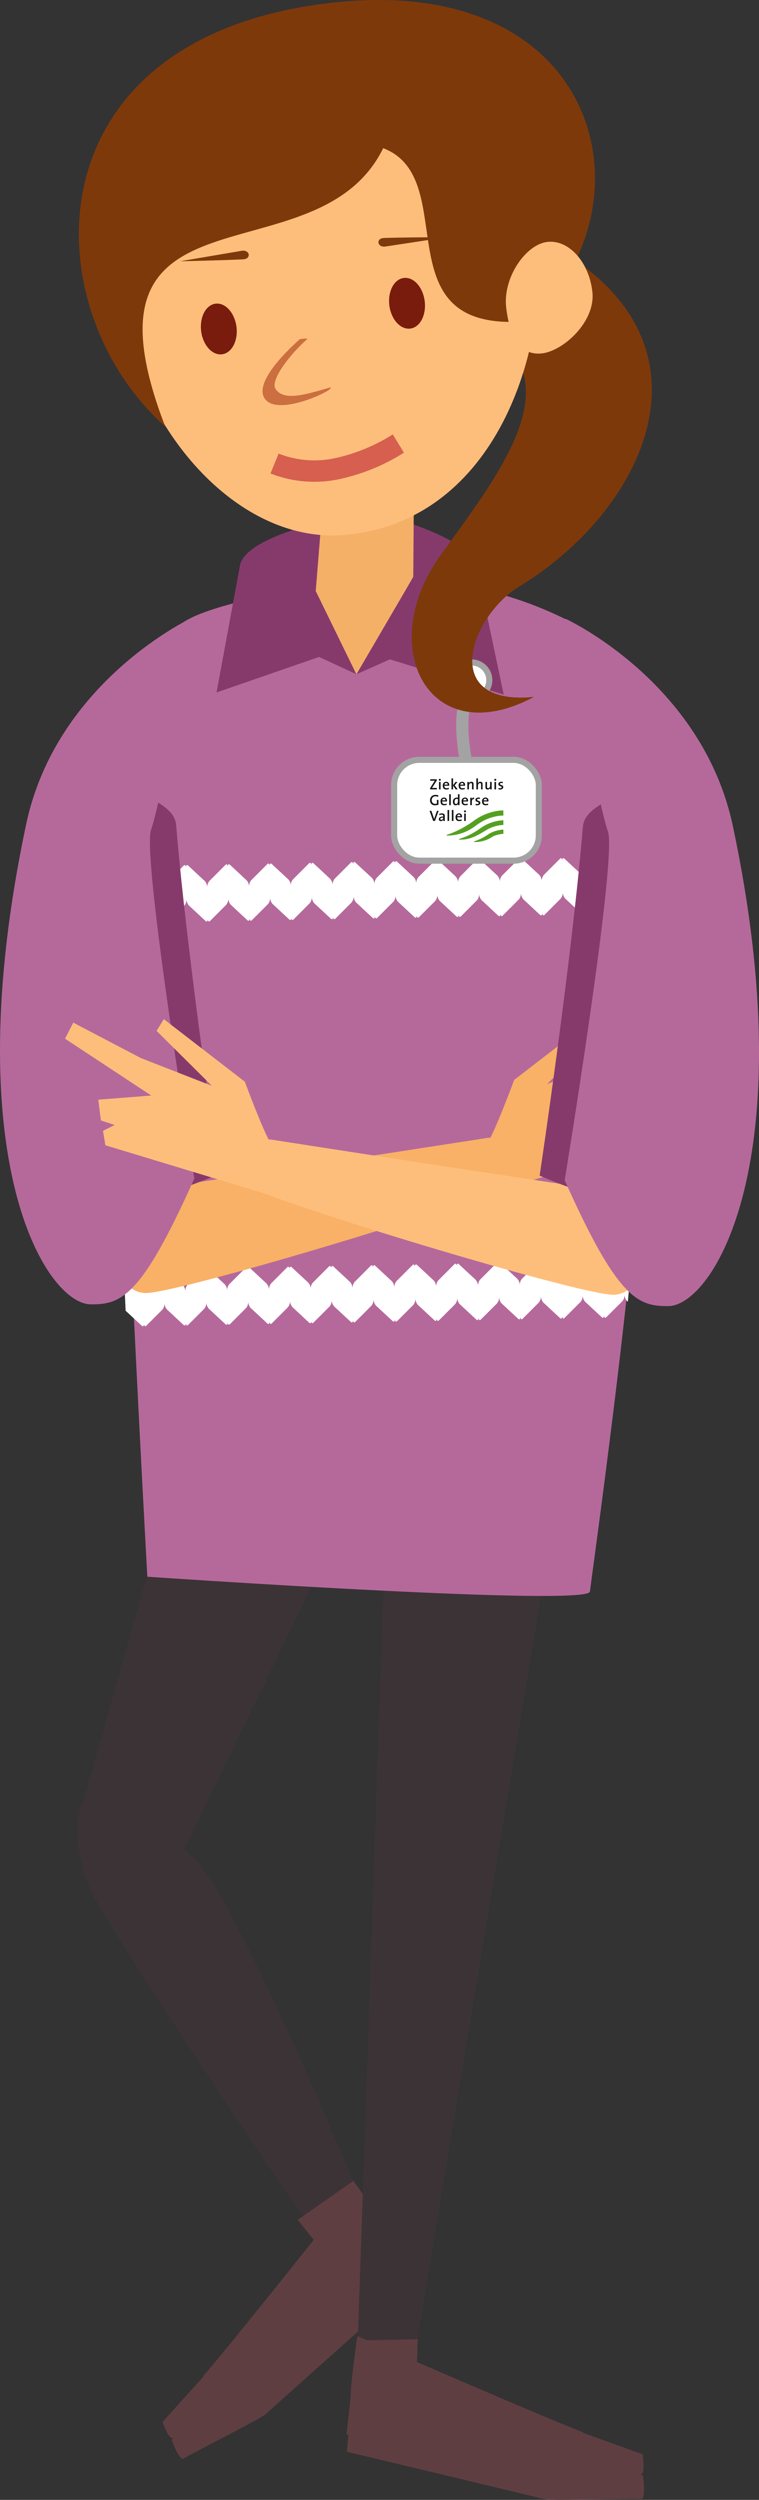<svg xmlns="http://www.w3.org/2000/svg" xmlns:xlink="http://www.w3.org/1999/xlink" width="124.821" height="410.941" viewBox="0 0 124.821 410.941"><rect x="0" y="0" width="124.821" height="410.941" fill="#333333" stroke="none"/><defs><clipPath id="a"><rect width="124.821" height="410.941" fill="none"/></clipPath></defs><g transform="translate(0)"><g transform="translate(0)" clip-path="url(#a)"><path d="M65.642,397.634c-.769-2.618-25.043-62.137-32.861-69.405s-14.01-9.48-16.732-9.97-3.565,8.54.221,16.033,38.373,59.462,41.945,63.115,9.09,5.906,7.427.227" transform="translate(-0.985 -22.858)" fill="#3c3336"/><path d="M63.294,393.086l6.823,10.359s-13.747,12.21-24.27,21.651c-.946.837-12.272,6.482-13.438,7.273-.73.5-2-3.067-2-3.067S54.285,400,53.1,400.743s10.189-7.657,10.189-7.657" transform="translate(-2.184 -28.234)" fill="#5f3e42"/><path d="M62.769,392.22l6.032,8.792s-14.039,11.643-24.784,20.643c-.963.8-12.279,6.474-13.451,7.244-.74.488-1.764-2.6-1.764-2.6s24.835-27.412,23.645-26.683,10.322-7.392,10.322-7.392" transform="translate(-2.069 -28.172)" fill="#5f3e42"/><path d="M35.983,418.489c-.649.729,30.829-20.547,30.315-22.038s-5.7-8.457-5.7-8.457-19.774,24.959-24.616,30.494" transform="translate(-2.584 -27.868)" fill="#5f3e42"/><path d="M13.873,315.631l23.388-83.044s35.659-8.894,34.974,3.316L30.622,321.86c-5.413,1.506-15-1.663-16.749-6.229" transform="translate(-0.996 -16.481)" fill="#3c3336"/><path d="M62.661,420.147l-1.21,13.064s18.434,4.372,32.592,7.81c1.265.3,14.325-.2,15.772-.05.9.092.333-3.858.333-3.858S74.213,422,75.648,422.092s-12.987-1.945-12.987-1.945" transform="translate(-4.414 -30.178)" fill="#5f3e42"/><path d="M62.64,419.119l-1.246,11.212s18.423,3.7,32.572,6.611c1.265.252,14.323-.205,15.767-.085.91.078.346-3.309.346-3.309s-35.894-12.871-34.457-12.793-12.982-1.636-12.982-1.636" transform="translate(-4.41 -30.104)" fill="#5f3e42"/><path d="M51.565,390.9l9.874-5.24L63.271,389l-8.96,6.316Z" transform="translate(-49.864 -16.792) rotate(-7)" fill="#5f3e42"/><path d="M69.656,216.9,63.2,404.955l8.9,1.531,30.94-186.338S74.44,204.559,69.656,216.9" transform="translate(-4.54 -15.238)" fill="#3c3336"/><path d="M98.612,111.37a61.986,61.986,0,0,0-34.857-8.553c-11.833.685-29.183,4.1-32.621,7.3-1.739,1.623-10.21,30.421-9.635,61.669.49,26.524,4.274,94.778,4.274,94.778s72.456,4.97,72.783,2.449c.73-5.776,9.34-67.025,8.572-84.45-.89-20.178-9.8-64.663-8.516-73.2" transform="translate(-1.542 -7.378)" fill="#b5699b"/><path d="M100.427,429.571c.943.346-38.041-3.462-38.29-5.1s1.1-10.735,1.1-10.735,30.1,13.152,37.188,15.837" transform="translate(-4.461 -29.717)" fill="#5f3e42"/><path d="M73.056,418.869l-10.225-1.031.316-3.342,10.074-.208Z" transform="translate(-4.513 -29.757)" fill="#5f3e42"/><path d="M53.678,106.857c.744,4.58-.365,9.477,8.841,9.779,5.744.188,13.016-4.285,12.929-8.923s-3.941-3.694-9.688-3.588-12.554-.187-12.082,2.732" transform="translate(-3.854 -7.468)" fill="#ed9951"/><path d="M101.374,158.476l1.126,1.05c-.276-2.447-.547-4.855-.8-7.191l-.444-.414a.242.242,0,0,0-.16-.076l-.008,0c-.115.007-.192.166-.187.437,0-.271-.091-.426-.206-.429h-.006a.244.244,0,0,0-.155.084l-2.672,2.674a1.654,1.654,0,0,0-.342,1.051,1.662,1.662,0,0,0-.376-1.036l-2.768-2.576a.246.246,0,0,0-.157-.077h-.008c-.117.007-.195.165-.19.436,0-.271-.086-.427-.2-.429h-.009a.234.234,0,0,0-.155.083l-2.671,2.674a1.658,1.658,0,0,0-.34,1.04,1.654,1.654,0,0,0-.378-1.027l-2.769-2.574a.251.251,0,0,0-.16-.079l0,0c-.118.007-.2.164-.193.429,0-.265-.086-.42-.2-.421h-.007a.245.245,0,0,0-.155.082L84.1,154.862a1.63,1.63,0,0,0-.335,1,1.643,1.643,0,0,0-.376-.991L80.622,152.3a.249.249,0,0,0-.165-.079c-.117.006-.194.166-.19.435,0-.269-.086-.425-.2-.428a.242.242,0,0,0-.163.084l-2.669,2.676a1.641,1.641,0,0,0-.342,1.05A1.656,1.656,0,0,0,76.508,155l-2.766-2.576a.257.257,0,0,0-.16-.076h-.007c-.117.007-.193.164-.187.435-.006-.271-.091-.425-.205-.428h-.008a.236.236,0,0,0-.154.084l-2.673,2.676a1.646,1.646,0,0,0-.342,1.049,1.667,1.667,0,0,0-.376-1.037l-2.77-2.576a.239.239,0,0,0-.156-.076H66.7c-.118.006-.195.164-.19.433,0-.269-.087-.424-.2-.426h-.007a.256.256,0,0,0-.155.083l-2.671,2.676a1.656,1.656,0,0,0-.342,1.039,1.63,1.63,0,0,0-.378-1.026L59.98,152.68a.241.241,0,0,0-.157-.076h-.009c-.116.007-.192.164-.187.434-.006-.27-.09-.426-.207-.428h-.006a.24.24,0,0,0-.154.084l-2.671,2.674a1.677,1.677,0,0,0-.34,1.05,1.645,1.645,0,0,0-.38-1.036L53.1,152.806a.232.232,0,0,0-.155-.076h-.008c-.12.007-.192.165-.185.435-.007-.27-.093-.426-.21-.429h-.009a.247.247,0,0,0-.152.084l-2.67,2.673a1.489,1.489,0,0,0-.317.744l0,.307a1.651,1.651,0,0,0-.379-1.038l-2.768-2.576a.243.243,0,0,0-.164-.077c-.117.007-.192.164-.187.434,0-.27-.088-.426-.206-.428a.25.25,0,0,0-.161.084l-2.674,2.675a1.668,1.668,0,0,0-.341,1.044,1.644,1.644,0,0,0-.38-1.031l-2.767-2.575a.257.257,0,0,0-.156-.078H39.2c-.118.007-.195.164-.188.435-.006-.271-.088-.427-.205-.428H38.8a.251.251,0,0,0-.153.084l-2.67,2.675a1.644,1.644,0,0,0-.342,1.049,1.653,1.653,0,0,0-.38-1.037l-2.765-2.575a.264.264,0,0,0-.161-.077h-.007c-.117.007-.194.165-.19.435,0-.27-.086-.426-.2-.429h-.009a.26.26,0,0,0-.154.085L29.1,155.875a1.655,1.655,0,0,0-.342,1.044,1.649,1.649,0,0,0-.381-1.031l-2.767-2.575a.25.25,0,0,0-.159-.077h-.006c-.116.007-.2.164-.19.435-.006-.271-.086-.426-.205-.429h-.007a.255.255,0,0,0-.155.085l-2.385,2.39q-.448,3.347-.807,6.893c.162.081.281-.066.278-.389.009.376.174.526.365.333l2.671-2.673a1.631,1.631,0,0,0,.338-1.051,1.679,1.679,0,0,0,.383,1.038L28.5,162.44c.2.189.357.031.352-.351.009.381.174.535.368.34l2.668-2.673a1.652,1.652,0,0,0,.342-1.051,1.654,1.654,0,0,0,.381,1.038l2.767,2.572c.2.188.363.028.356-.357.006.385.169.54.367.344l2.67-2.672a1.661,1.661,0,0,0,.338-1.051,1.678,1.678,0,0,0,.383,1.037l2.765,2.572c.2.187.359.031.355-.353.008.383.173.535.367.341l2.67-2.673a1.648,1.648,0,0,0,.342-1.051,1.66,1.66,0,0,0,.38,1.038l2.767,2.571c.2.188.36.03.356-.356l0,.251c.058.191.187.238.335.095l2.669-2.674a1.649,1.649,0,0,0,.345-1.051,1.673,1.673,0,0,0,.375,1.039l2.769,2.573c.2.188.362.029.355-.357.006.386.172.539.367.343l2.669-2.673a1.659,1.659,0,0,0,.342-1.051,1.65,1.65,0,0,0,.38,1.039l2.766,2.571c.2.187.357.031.354-.344.01.375.176.524.366.331l2.672-2.673a1.645,1.645,0,0,0,.344-1.051,1.679,1.679,0,0,0,.377,1.039l2.767,2.573c.2.188.36.028.355-.356,0,.384.171.537.367.342L73.141,159a1.67,1.67,0,0,0,.342-1.05,1.652,1.652,0,0,0,.379,1.037l2.77,2.573c.2.188.36.028.353-.356.007.384.173.539.367.343l2.671-2.671a1.658,1.658,0,0,0,.342-1.052,1.663,1.663,0,0,0,.379,1.037l2.768,2.574c.195.18.344.035.349-.317.02.35.174.49.362.3l2.674-2.672a1.663,1.663,0,0,0,.34-1.041,1.635,1.635,0,0,0,.381,1.026l2.766,2.575c.2.187.355.03.354-.346.008.376.172.526.367.333l2.669-2.674a1.647,1.647,0,0,0,.342-1.05,1.628,1.628,0,0,0,.382,1.038l2.767,2.573c.2.189.359.029.353-.356.006.385.17.538.367.342l2.669-2.673a1.668,1.668,0,0,0,.345-1.05,1.623,1.623,0,0,0,.379,1.037m-79.461,61.2c.1,2.216.2,4.45.3,6.689l2.674,2.486c.2.185.36.029.354-.349.013.376.177.528.368.333l2.668-2.671a1.657,1.657,0,0,0,.341-1.051A1.662,1.662,0,0,0,29,226.15l2.768,2.572c.2.188.36.029.355-.351.006.38.17.532.367.338l2.669-2.672a1.672,1.672,0,0,0,.343-1.051,1.645,1.645,0,0,0,.38,1.036l2.766,2.575c.2.188.366.026.357-.358.008.384.171.538.365.344l2.673-2.674a1.673,1.673,0,0,0,.342-1.051,1.665,1.665,0,0,0,.377,1.038l2.768,2.573c.2.188.36.028.355-.352.006.38.171.533.363.341l2.673-2.674a1.67,1.67,0,0,0,.342-1.051,1.649,1.649,0,0,0,.381,1.038l2.768,2.572c.2.188.362.026.352-.355l.007.245c.058.194.186.243.33.1l2.671-2.675a1.635,1.635,0,0,0,.342-1.05,1.672,1.672,0,0,0,.38,1.038l2.769,2.572c.2.187.362.029.355-.357.007.386.172.538.364.344l2.672-2.674A1.664,1.664,0,0,0,63,224.478a1.68,1.68,0,0,0,.377,1.04l2.769,2.57c.2.186.358.031.355-.346.01.377.174.525.366.335l2.671-2.673a1.667,1.667,0,0,0,.342-1.052,1.655,1.655,0,0,0,.38,1.038l2.766,2.573c.2.187.361.028.355-.355.007.383.173.537.365.342l2.673-2.671a1.675,1.675,0,0,0,.342-1.052,1.667,1.667,0,0,0,.378,1.039l2.769,2.572c.2.186.36.027.355-.357.006.384.17.538.365.343l2.674-2.67a1.676,1.676,0,0,0,.34-1.053,1.655,1.655,0,0,0,.38,1.038l2.769,2.572c.194.178.342.035.349-.316.019.351.175.49.362.3l2.671-2.673a1.665,1.665,0,0,0,.341-1.04,1.682,1.682,0,0,0,.38,1.027l2.769,2.573c.2.185.355.029.354-.347.008.376.174.525.364.333l2.671-2.671a1.657,1.657,0,0,0,.342-1.051,1.631,1.631,0,0,0,.382,1.038l2.766,2.572c.2.188.36.027.354-.357.006.384.171.538.367.344l2.671-2.672a1.666,1.666,0,0,0,.341-1.051,1.671,1.671,0,0,0,.377,1.036l.15.139c.2-2.025.382-4.008.549-5.931l-.821-.764a.231.231,0,0,0-.154-.077l-.008,0c-.115.007-.195.168-.188.437-.006-.269-.09-.426-.205-.428h-.008a.258.258,0,0,0-.155.084l-2.669,2.676a1.648,1.648,0,0,0-.343,1.049,1.66,1.66,0,0,0-.378-1.038l-2.766-2.574a.287.287,0,0,0-.159-.078h-.009c-.117.007-.192.166-.187.437,0-.271-.091-.428-.205-.431h-.009a.266.266,0,0,0-.154.084l-2.669,2.675a1.655,1.655,0,0,0-.342,1.04,1.662,1.662,0,0,0-.375-1.028l-2.772-2.572a.242.242,0,0,0-.157-.08H90.6c-.117.007-.192.165-.189.431,0-.265-.089-.42-.206-.422H90.2a.251.251,0,0,0-.154.084l-2.672,2.674a1.626,1.626,0,0,0-.335,1,1.629,1.629,0,0,0-.376-.991l-2.769-2.575a.254.254,0,0,0-.163-.079c-.117.008-.194.167-.189.439,0-.272-.091-.429-.206-.431a.246.246,0,0,0-.161.084L80.5,221.268a1.651,1.651,0,0,0-.339,1.05,1.659,1.659,0,0,0-.381-1.037l-2.772-2.572a.239.239,0,0,0-.156-.079h-.007c-.12.007-.192.165-.188.434,0-.269-.088-.426-.205-.428l-.007,0a.243.243,0,0,0-.153.082L73.621,221.4a1.678,1.678,0,0,0-.342,1.051,1.644,1.644,0,0,0-.379-1.04l-2.767-2.575a.258.258,0,0,0-.158-.077h-.007c-.117.007-.194.166-.187.437-.007-.271-.088-.426-.205-.431h-.008a.277.277,0,0,0-.156.086l-2.671,2.674a1.652,1.652,0,0,0-.341,1.04,1.656,1.656,0,0,0-.38-1.027l-2.767-2.575a.259.259,0,0,0-.157-.077h-.008c-.118.007-.192.166-.187.435,0-.269-.089-.426-.206-.429h-.008a.255.255,0,0,0-.155.084l-2.668,2.673a1.687,1.687,0,0,0-.34,1.052,1.657,1.657,0,0,0-.382-1.038l-2.769-2.575a.242.242,0,0,0-.157-.077h-.008c-.115.006-.192.165-.188.437,0-.272-.085-.43-.206-.431h-.006a.272.272,0,0,0-.156.086l-2.671,2.673a1.514,1.514,0,0,0-.314.744l0,.3a1.658,1.658,0,0,0-.38-1.035l-2.768-2.577a.259.259,0,0,0-.164-.078c-.117.009-.2.166-.191.437,0-.271-.088-.428-.205-.428a.242.242,0,0,0-.161.082L46.128,221.9a1.658,1.658,0,0,0-.339,1.044,1.648,1.648,0,0,0-.381-1.031l-2.768-2.577a.242.242,0,0,0-.154-.075h-.01c-.117.007-.192.166-.187.435,0-.269-.088-.426-.205-.429h-.008a.26.26,0,0,0-.155.084l-2.67,2.673a1.662,1.662,0,0,0-.341,1.049,1.647,1.647,0,0,0-.382-1.035l-2.767-2.575a.258.258,0,0,0-.155-.077H35.6c-.117.007-.194.165-.191.437,0-.272-.085-.429-.2-.431H35.2a.268.268,0,0,0-.16.084l-2.669,2.676a1.646,1.646,0,0,0-.34,1.045,1.659,1.659,0,0,0-.38-1.031l-2.766-2.577a.258.258,0,0,0-.16-.075h-.006c-.12.007-.2.165-.191.434-.006-.269-.085-.426-.2-.428h-.007a.25.25,0,0,0-.156.083l-2.67,2.674a1.676,1.676,0,0,0-.343,1.04,1.647,1.647,0,0,0-.38-1.027L22,219.72a.282.282,0,0,0-.087-.046" transform="translate(-1.558 -10.906)" fill="#fff"/><path d="M86.21,200.888c.835-.414,4.541-10.422,4.541-10.422l13.323-10.279,1.186,1.929-9.1,9.033,11.7-4.573,11.1-5.816,1.358,2.636-14.175,9.343,8.714.683-.437,3.413-2.264.748,1.919.96-.39,2.375L86.98,209Z" transform="translate(-6.192 -12.942)" fill="#f8b166"/><path d="M81.533,201.518s-48.959,7.614-57.962,8.76c-9.1,1.16-4.323,17.038,1.886,16.746,6.477-.306,56.008-15.256,61.349-18.434s-1.448-7.435-5.273-7.072" transform="translate(-1.33 -14.473)" fill="#f8b166"/><path d="M19.711,135.056s-6.088-14.692-11.122,9.082C-3.029,199,4.2,205.887,11.611,205.951c5.033.042,9.258,3.061,24.641-3.611,0,0-5.259-35.068-7.109-57.357-.381-4.568-9.91-5.071-9.432-9.928" transform="translate(-0.178 -9.378)" fill="#863a6c"/><path d="M31.809,109.277S9.329,119.595,4.295,143.37C-7.323,198.233,7.51,222.2,14.923,222.263c5.033.042,8.348-1.247,17.035-20.689,0,0-8.7-53.057-7.109-57.358s7.158-34.341,6.96-34.938" transform="translate(0 -7.849)" fill="#b5699b"/><path d="M45.631,201.2c-.835-.414-4.541-10.422-4.541-10.422L27.767,180.5l-1.186,1.929,9.1,9.033-11.7-4.573-11.1-5.816-1.358,2.636L25.7,193.052l-8.714.683.437,3.413,2.264.748-1.919.96.39,2.375,26.7,8.086Z" transform="translate(-0.828 -12.965)" fill="#febe7b"/><path d="M47.511,201.831s48.959,7.614,57.962,8.76c9.1,1.16,4.323,17.038-1.886,16.746-6.477-.306-56.008-15.256-61.349-18.434s1.448-7.435,5.273-7.072" transform="translate(-2.892 -14.495)" fill="#febe7b"/><path d="M112.156,135.369s6.088-14.692,11.122,9.082c11.618,54.862,4.391,61.75-3.022,61.814-5.033.042-9.258,3.061-24.641-3.611,0,0,5.259-35.068,7.109-57.357.381-4.568,9.91-5.071,9.432-9.928" transform="translate(-6.868 -9.401)" fill="#863a6c"/><path d="M100.2,109.59s22.48,10.318,27.515,34.093c11.618,54.863-3.215,78.829-10.629,78.893-5.033.042-8.348-1.247-17.035-20.689,0,0,8.7-53.057,7.109-57.358S100,110.188,100.2,109.59" transform="translate(-7.186 -7.871)" fill="#b5699b"/><path d="M42.188,99.739l-3.821,20.684,16.864-5.835,6.141,2.841-6.69-13.69,2.993-6.425.379-5.476s-15.279,2.928-15.865,7.9" transform="translate(-2.756 -6.596)" fill="#863a6c"/><path d="M82.865,99.491l4.509,21.359-18.711-5.8L63.151,117.5l9.35-16.009-.237-3.408,0-5.292s9.824,3.226,10.6,6.7" transform="translate(-4.536 -6.665)" fill="#863a6c"/><path d="M83.537,121.223c-2,3.237-2.069,7.637-.717,14.271" transform="translate(-5.883 -8.707)" fill="none" stroke="#a3a3a3" stroke-miterlimit="10" stroke-width="2"/><path d="M89.779,151.145h-16.1a3.846,3.846,0,0,1-3.845-3.845v-8.88a3.846,3.846,0,0,1,3.845-3.845h16.1a3.846,3.846,0,0,1,3.845,3.845v8.88a3.846,3.846,0,0,1-3.845,3.845" transform="translate(-5.016 -9.666)" fill="#fff"/><rect width="23.792" height="16.571" rx="4.143" transform="translate(64.817 124.908)" fill="none" stroke="#a3a3a3" stroke-miterlimit="10" stroke-width="1"/><path d="M76.206,139.674v-.2l.656-1.042a2.051,2.051,0,0,1,.123-.18c-.072,0-.168,0-.338,0H76.23v-.239H77.3v.212l-.689,1.077c-.028.047-.057.086-.086.134.044,0,.177,0,.389,0h.4v.246Z" transform="translate(-5.474 -9.913)" fill="#161615"/><path d="M77.911,138.261a.164.164,0,1,1,0-.329.164.164,0,0,1,.167.163.166.166,0,0,1-.167.165m-.132.184h.264v1.224h-.264Z" transform="translate(-5.584 -9.907)" fill="#161615"/><path d="M79.5,139.11h-.78c-.008.282.118.411.362.411a.84.84,0,0,0,.356-.079l.026.209a1.1,1.1,0,0,1-.424.079c-.382,0-.59-.2-.59-.627a.57.57,0,0,1,.558-.647.474.474,0,0,1,.5.53.9.9,0,0,1-.007.124m-.5-.459a.281.281,0,0,0-.274.274h.52a.239.239,0,0,0-.246-.274" transform="translate(-5.635 -9.945)" fill="#161615"/><path d="M80.678,139.663l-.42-.62v.62h-.264v-1.8h.264v1.1l.4-.525h.323l-.454.559.488.665Z" transform="translate(-5.746 -9.902)" fill="#161615"/><path d="M82.313,139.11h-.781c-.007.282.119.411.363.411a.84.84,0,0,0,.356-.079l.026.209a1.1,1.1,0,0,1-.424.079c-.382,0-.592-.2-.592-.627a.571.571,0,0,1,.56-.647.475.475,0,0,1,.5.53c0,.034,0,.077-.007.124m-.5-.459a.284.284,0,0,0-.276.274h.521a.238.238,0,0,0-.245-.274" transform="translate(-5.837 -9.945)" fill="#161615"/><path d="M83.571,139.706v-.788c0-.153-.043-.242-.183-.242-.185,0-.32.194-.32.439v.591h-.263v-1.224h.25a1.607,1.607,0,0,1-.017.238l0,0a.448.448,0,0,1,.427-.266c.278,0,.365.175.365.393v.857Z" transform="translate(-5.948 -9.945)" fill="#161615"/><path d="M85.172,139.664v-.788c0-.153-.044-.242-.183-.242-.185,0-.32.194-.32.441v.589H84.4v-1.8h.265v.555a1.089,1.089,0,0,1-.022.245l0,0a.439.439,0,0,1,.417-.254c.278,0,.364.175.364.393v.857Z" transform="translate(-6.062 -9.902)" fill="#161615"/><path d="M86.782,139.708a1.521,1.521,0,0,1,.018-.239l0,0a.447.447,0,0,1-.427.265c-.278,0-.365-.174-.365-.392v-.857h.262v.788c0,.153.042.241.182.241.186,0,.32-.195.32-.439v-.59h.265v1.224Z" transform="translate(-6.177 -9.947)" fill="#161615"/><path d="M87.738,138.261a.164.164,0,1,1,0-.329.165.165,0,0,1,.168.163.167.167,0,0,1-.168.165m-.134.184h.265v1.224H87.6Z" transform="translate(-6.29 -9.907)" fill="#161615"/><path d="M88.582,139.73a1.423,1.423,0,0,1-.261-.024l.009-.225a.962.962,0,0,0,.266.04c.143,0,.241-.062.241-.162,0-.247-.537-.1-.537-.523,0-.213.173-.381.5-.381a1.487,1.487,0,0,1,.229.022l-.007.214a.876.876,0,0,0-.238-.034c-.146,0-.217.059-.217.153,0,.236.541.116.541.523,0,.229-.2.4-.531.4" transform="translate(-6.342 -9.945)" fill="#161615"/><path d="M77.528,141.1a1.227,1.227,0,0,0-.442-.086.579.579,0,0,0-.605.628.545.545,0,0,0,.576.609.823.823,0,0,0,.258-.04v-.6h.267v.781a1.619,1.619,0,0,1-.556.1.765.765,0,0,1-.833-.821.851.851,0,0,1,.913-.89,1.507,1.507,0,0,1,.464.071Z" transform="translate(-5.473 -10.112)" fill="#161615"/><path d="M79.11,141.9h-.782c-.007.285.118.412.364.412a.861.861,0,0,0,.356-.078l.024.209a1.135,1.135,0,0,1-.424.079c-.381,0-.59-.2-.59-.628a.569.569,0,0,1,.558-.646.475.475,0,0,1,.5.53,1.045,1.045,0,0,1-.007.123m-.5-.458a.281.281,0,0,0-.274.274h.52a.238.238,0,0,0-.246-.274" transform="translate(-5.607 -10.146)" fill="#161615"/><rect width="0.264" height="1.799" transform="translate(73.87 130.557)" fill="#161615"/><path d="M81.083,142.459a1.411,1.411,0,0,1,.018-.23H81.1a.422.422,0,0,1-.4.255c-.3,0-.451-.224-.451-.578a.622.622,0,0,1,.641-.691c.058,0,.118,0,.185.009v-.563h.261v1.8Zm-.012-1.014a.891.891,0,0,0-.195-.022c-.21,0-.353.128-.353.459,0,.246.076.383.244.383.195,0,.3-.231.3-.441Z" transform="translate(-5.764 -10.103)" fill="#161615"/><path d="M82.843,141.9h-.782c-.008.285.118.412.362.412a.854.854,0,0,0,.356-.078l.026.209a1.132,1.132,0,0,1-.422.079c-.384,0-.592-.2-.592-.628a.57.57,0,0,1,.559-.646.475.475,0,0,1,.5.53c0,.033,0,.076-.007.123m-.5-.458a.281.281,0,0,0-.274.274h.521a.239.239,0,0,0-.247-.274" transform="translate(-5.875 -10.146)" fill="#161615"/><path d="M83.946,141.51c-.244-.044-.363.125-.363.494v.5h-.264v-1.226h.252a1.615,1.615,0,0,1-.025.273h0a.381.381,0,0,1,.407-.3Z" transform="translate(-5.985 -10.146)" fill="#161615"/><path d="M84.523,142.526a1.4,1.4,0,0,1-.259-.025l.007-.224a1.029,1.029,0,0,0,.266.038c.143,0,.242-.061.242-.162,0-.246-.536-.1-.536-.523,0-.211.171-.38.5-.38a1.5,1.5,0,0,1,.229.022l-.007.214a.853.853,0,0,0-.239-.034c-.145,0-.216.059-.216.153,0,.237.542.115.542.522,0,.23-.205.4-.533.4" transform="translate(-6.051 -10.146)" fill="#161615"/><path d="M86.458,141.9h-.781c-.007.285.117.412.363.412a.854.854,0,0,0,.356-.078l.024.209a1.125,1.125,0,0,1-.422.079c-.382,0-.592-.2-.592-.628a.571.571,0,0,1,.56-.646.475.475,0,0,1,.5.53.877.877,0,0,1-.007.123m-.5-.458a.28.28,0,0,0-.274.274H86.2a.237.237,0,0,0-.245-.274" transform="translate(-6.134 -10.146)" fill="#161615"/><path d="M77,145.263H76.7l-.591-1.662h.3l.349,1.025c.034.1.074.214.106.338h0a3.124,3.124,0,0,1,.109-.355l.357-1.007H77.6Z" transform="translate(-5.466 -10.314)" fill="#161615"/><path d="M78.486,145.3a1.924,1.924,0,0,1,.01-.226v0a.429.429,0,0,1-.407.252.305.305,0,0,1-.343-.312c0-.281.283-.444.723-.444v-.08c0-.151-.064-.231-.256-.231a.753.753,0,0,0-.366.1l-.024-.223a1.19,1.19,0,0,1,.431-.083c.374,0,.479.162.479.414v.5c0,.108,0,.233.007.336Zm-.018-.554c-.385,0-.469.115-.469.222a.15.15,0,0,0,.168.15.328.328,0,0,0,.3-.348Z" transform="translate(-5.584 -10.346)" fill="#161615"/><rect width="0.265" height="1.8" transform="translate(73.598 133.15)" fill="#161615"/><rect width="0.264" height="1.8" transform="translate(74.308 133.15)" fill="#161615"/><path d="M81.768,144.7h-.781c-.007.282.119.41.363.41a.84.84,0,0,0,.356-.078l.026.209a1.117,1.117,0,0,1-.424.079c-.382,0-.592-.2-.592-.627a.571.571,0,0,1,.561-.646.474.474,0,0,1,.5.53,1.059,1.059,0,0,1-.007.123m-.5-.459a.28.28,0,0,0-.274.273h.519a.237.237,0,0,0-.245-.273" transform="translate(-5.798 -10.346)" fill="#161615"/><path d="M82.377,143.851a.165.165,0,1,1,0-.33.166.166,0,0,1,.168.164.169.169,0,0,1-.168.166m-.133.182h.264v1.224h-.264Z" transform="translate(-5.905 -10.309)" fill="#161615"/><path d="M83.994,148.97a5.125,5.125,0,0,0,3.112-.927l0,0a5,5,0,0,1,1.712-.421h0v-.691h0a5.232,5.232,0,0,0-2.37.694A8.9,8.9,0,0,1,84,148.865Z" transform="translate(-6.033 -10.554)" fill="#54a020"/><path d="M81.348,148.458c1.392.042,2.441-.316,4.339-1.489h0a6,6,0,0,1,2.825-.923h.113v-.768h-.113a7,7,0,0,0-3.544,1.23l-.235.152a11.317,11.317,0,0,1-3.389,1.69Z" transform="translate(-5.843 -10.435)" fill="#54a020"/><path d="M79.138,147.672a7.722,7.722,0,0,0,4.805-1.651c.07-.047.138-.093.2-.137a7.9,7.9,0,0,1,3.9-1.5h.42v-.844h-.42a8.934,8.934,0,0,0-4.38,1.647,16.3,16.3,0,0,1-4.531,2.377Z" transform="translate(-5.684 -10.31)" fill="#54a020"/><path d="M86.241,120.24a2.919,2.919,0,1,1-2.918-2.917,2.918,2.918,0,0,1,2.918,2.917" transform="translate(-5.775 -8.427)" fill="#fff"/><path d="M86.241,120.24a2.919,2.919,0,1,1-2.918-2.917A2.918,2.918,0,0,1,86.241,120.24Z" transform="translate(-5.775 -8.427)" fill="none" stroke="#a3a3a3" stroke-miterlimit="10" stroke-width="1"/><path d="M55.944,101.667l3.025-37.594,13.279-1.084-.265,36.357-9.349,16.01Z" transform="translate(-4.018 -4.524)" fill="#f5b068"/><path d="M100.634,46.69c22.344,16.157,9.485,41.239-9.99,53.071-7.983,4.849-13.375,19.687,2.417,18.152-17.381,9.278-26.208-8.3-15.378-23.286,8.52-11.792,18.371-24.4,12-33.2a18.4,18.4,0,0,0,3.187-3.339,102.835,102.835,0,0,0,7.764-11.4" transform="translate(-5.239 -3.354)" fill="#7e390b" fill-rule="evenodd"/><path d="M21.356,48.828C23.03,69.373,39.781,89.95,58.021,88.464,82.151,86.5,91.753,59.85,90.08,39.312S69.932,5.71,49.392,7.381,19.683,28.287,21.356,48.828" transform="translate(-1.52 -0.52)" fill="#febe7b"/><path d="M35.637,58.323c.3,2.3,1.841,3.992,3.444,3.78s2.663-2.241,2.36-4.539S39.6,53.574,38,53.782s-2.658,2.243-2.36,4.542" transform="translate(-2.556 -3.862)" fill="#791b0d"/><path d="M68.983,53.764c.3,2.3,1.841,3.995,3.449,3.783s2.658-2.238,2.36-4.539-1.842-3.99-3.444-3.779-2.663,2.237-2.365,4.534" transform="translate(-4.951 -3.535)" fill="#791b0d"/><path d="M52.715,59.993c-.429.215.817-.168,1.177.033-3.23,2.885-6.136,6.928-5.224,8.236,1.379,1.988,4.707.986,9.105-.306a1.087,1.087,0,0,1-.314.432c-1.6,1.116-8.819,4.129-10.6,1.411-2.062-3.15,6-9.87,5.853-9.805" transform="translate(-3.342 -4.307)" fill="#cb6e40"/><path d="M28.173,70.11C12.029,28.218,53.041,46.759,64.025,24.357,77.309,29.471,63.2,55.091,88,52.772,108.757,34.74,100.7-4.746,55.391.471,5.365,6.23,6.492,50.878,28.173,70.11" transform="translate(-1.004 0)" fill="#7e390b" fill-rule="evenodd"/><path d="M89.679,53.58c.554,4.907,2.323,7.966,5.849,7.592s8.883-5.218,8.328-10.127-3.861-8.582-7.387-8.205-7.342,5.828-6.79,10.74" transform="translate(-6.437 -3.075)" fill="#febe7b"/><path d="M31.9,46.139l10.174-1.731c1.321-.181,1.585,1.348.2,1.412-3.456.162-6.916.234-10.375.319" transform="translate(-2.291 -3.189)" fill="#7e390b" fill-rule="evenodd"/><path d="M78.358,42l-10.2,1.549c-1.323.157-1.561-1.376-.175-1.415,3.457-.1,6.919-.11,10.379-.134" transform="translate(-4.816 -3.017)" fill="#7e390b" fill-rule="evenodd"/><path d="M78.931,78.96a32.662,32.662,0,0,0,10.976-2.818l-1.4-3.234a29.225,29.225,0,0,1-9.79,2.536,16.065,16.065,0,0,1-9.24-2.021L67.7,76.47a19.648,19.648,0,0,0,11.2,2.493l.025,0" transform="translate(-33.2 11.526) rotate(-8)" fill="#d65f4f"/></g></g></svg>